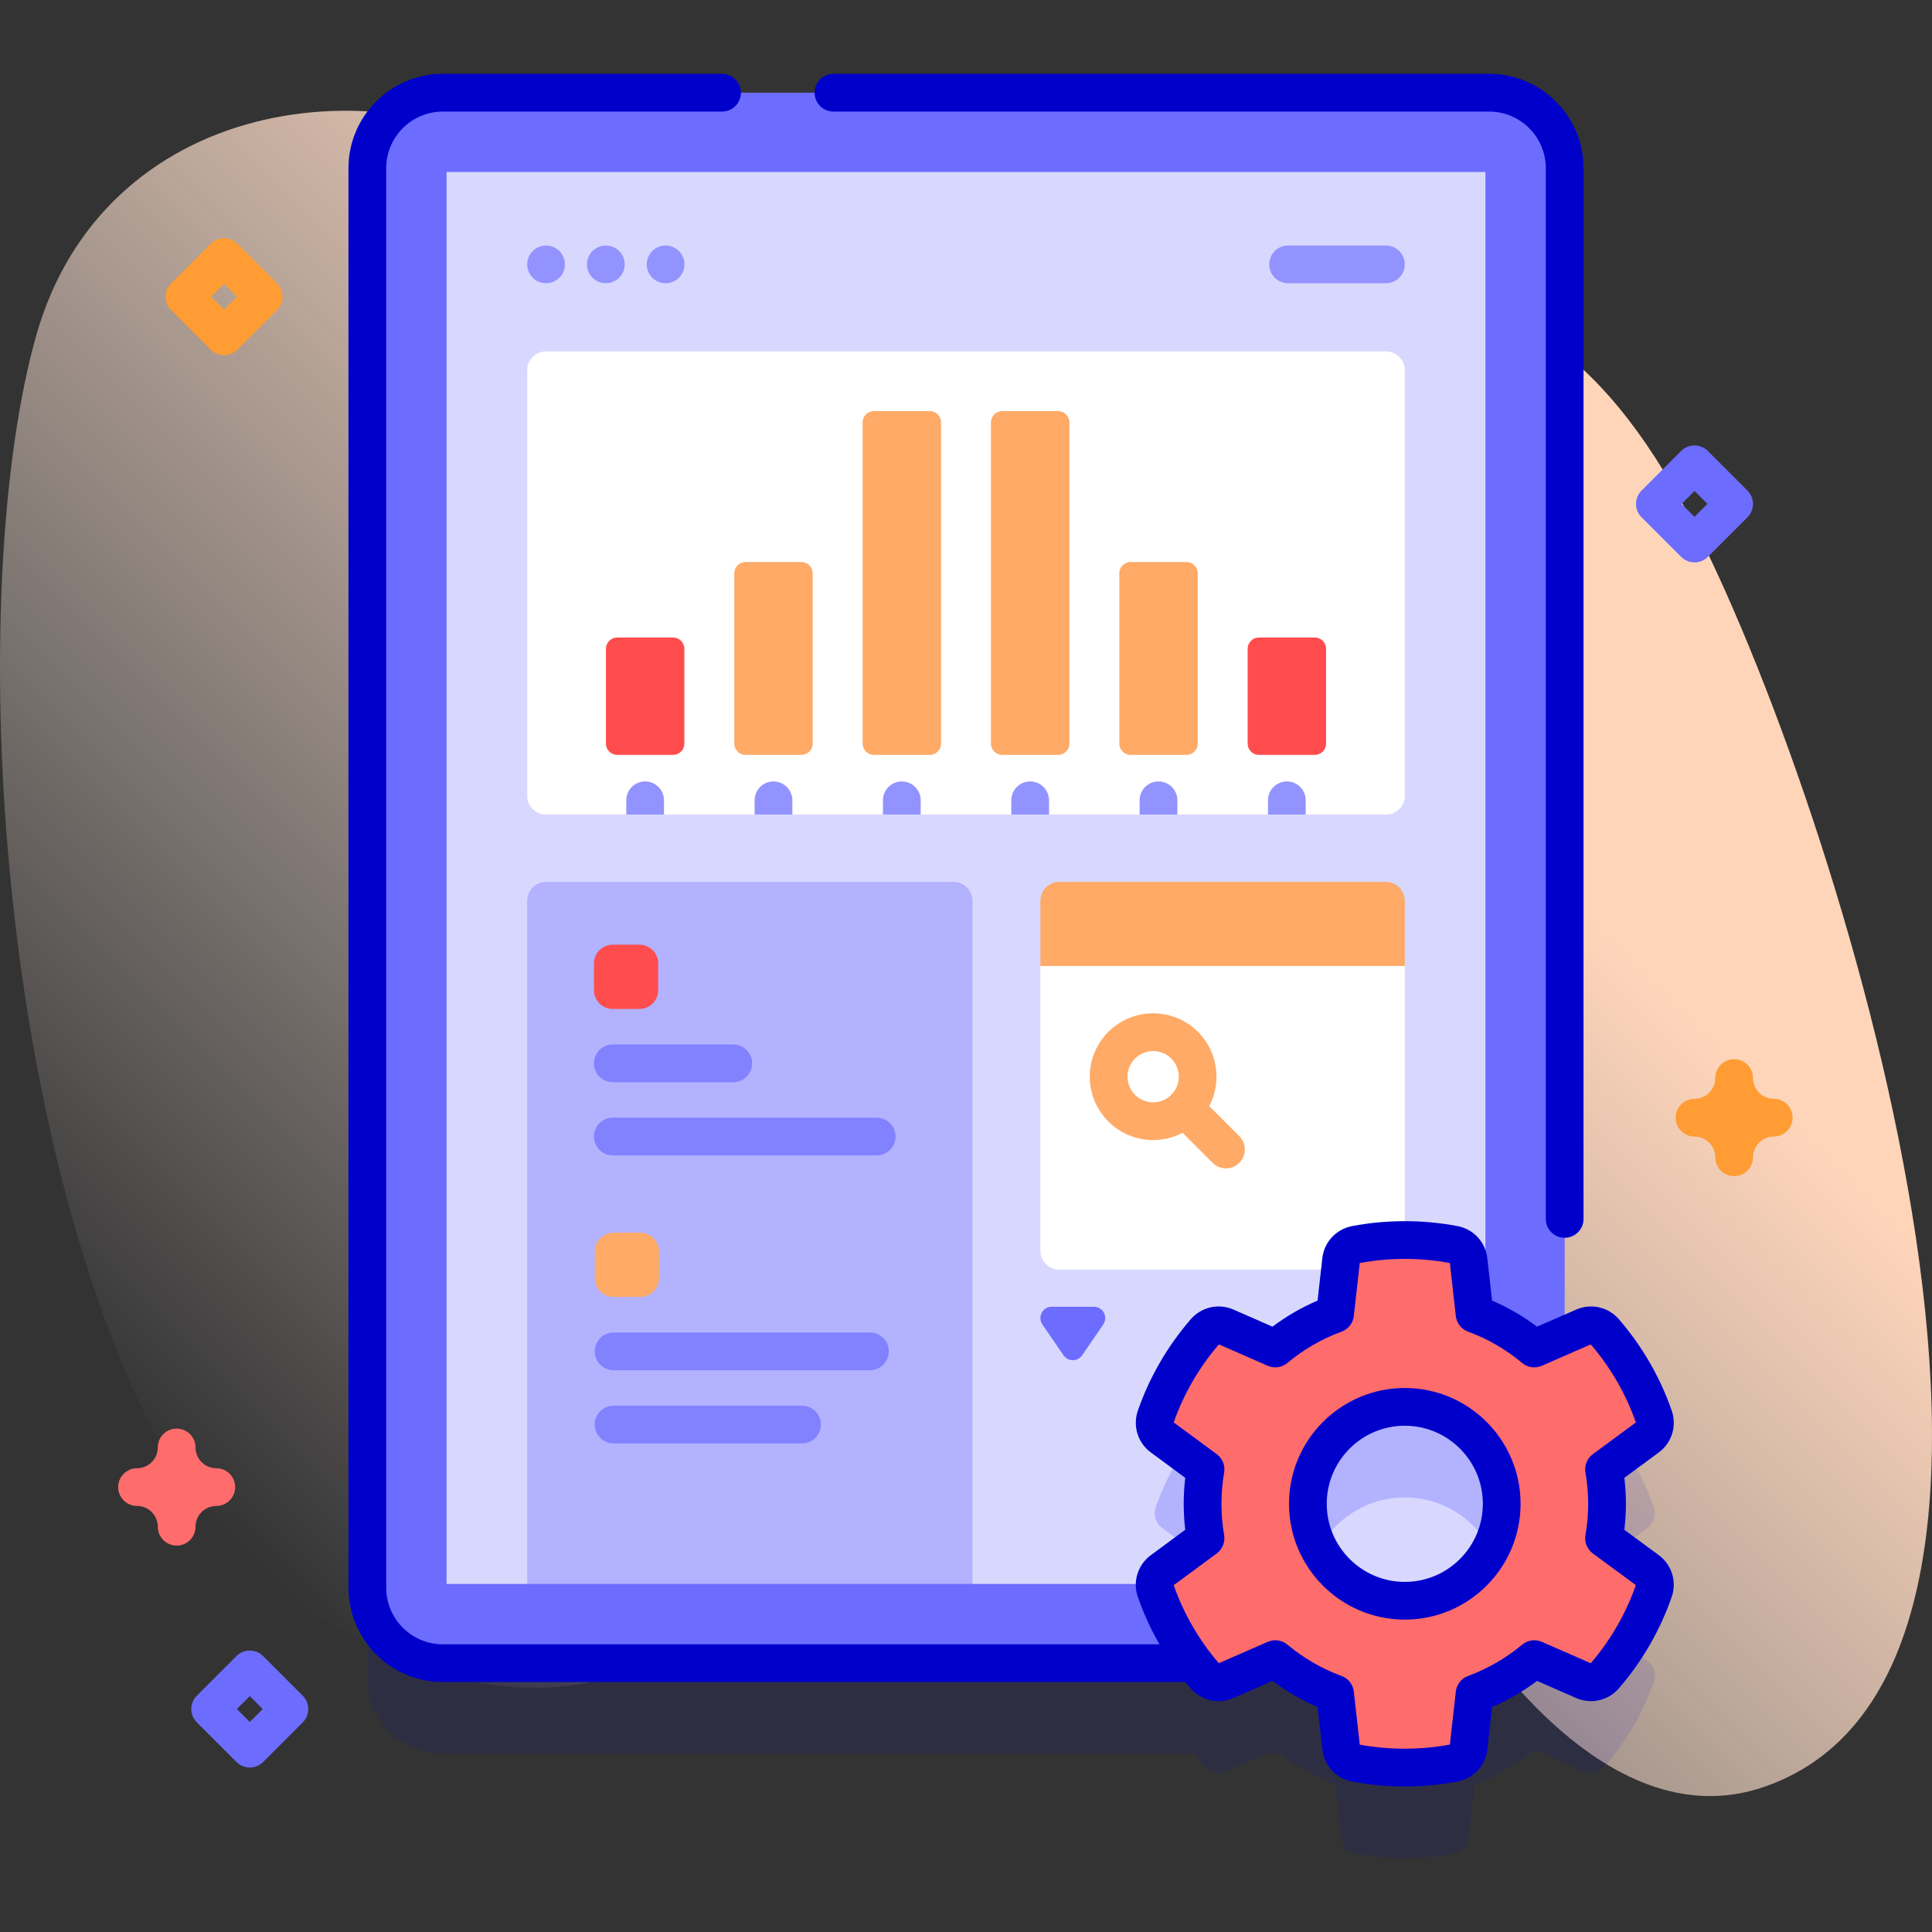 <svg id="Capa_1" enable-background="new 0 0 512 512" height="512" viewBox="0 0 512 512" width="512" xmlns="http://www.w3.org/2000/svg" xmlns:xlink="http://www.w3.org/1999/xlink"><rect x="0" y="0" width="512" height="512" fill="#333333" stroke="none"/><linearGradient id="SVGID_1_" gradientUnits="userSpaceOnUse" x1="84.471" x2="418.924" y1="431.654" y2="97.202"><stop offset="0" stop-color="#fff2ed" stop-opacity="0"/><stop offset=".294" stop-color="#ffe9dd" stop-opacity=".373"/><stop offset=".787" stop-color="#ffd5ba"/></linearGradient><g><g><path d="m447.867 137.181c-48.717-93.061-106.709-54.881-180.567-14.897-11.812 6.395-27.001 7.207-38.986 1.143-9.552-4.833-16.087-13.909-22.574-22.425-16.086-21.117-34.816-40.42-57.1-54.845-48.797-31.587-121.392-19.35-138.995 42.599-18.07 63.591-12.273 203.759 30.431 289.648 22.781 45.819 83.995 85.815 133.402 61.576 82.454-40.452 128.606-172.563 203.353-29.449 11.248 21.536 47.95 77.948 90.887 62.943 91.464-31.965 19.05-261.981-19.851-336.293z" fill="url(#SVGID_1_)"/></g><g><g><g><path d="m436.617 440.147-11.527-8.488c.509-2.974.795-6.026.795-9.143 0-3.101-.286-6.154-.795-9.127l11.529-8.49c1.698-1.251 2.366-3.466 1.671-5.458-2.909-8.342-7.362-15.962-13.019-22.529-1.375-1.596-3.626-2.122-5.557-1.279l-5.065 2.213v-309.277c0-11.046-8.954-20-20-20h-277.3c-11.046 0-20 8.954-20 20v376.188c0 11.046 8.954 20 20 20h199.237c.874 1.151 1.769 2.285 2.711 3.378 1.375 1.597 3.626 2.123 5.557 1.279l10.659-4.657h3.803c4.347 3.394 9.221 6.141 14.492 8.085l1.589 14.214c.234 2.097 1.817 3.786 3.891 4.176 4.215.792 8.562 1.2 12.997 1.2 4.449 0 8.801-.418 13.018-1.215 2.071-.392 3.651-2.08 3.886-4.174l1.589-14.2c5.82-2.147 11.146-5.263 15.821-9.159l13.103 5.731c1.93.844 4.18.319 5.556-1.275 5.657-6.558 10.111-14.178 13.03-22.53.696-1.994.029-4.211-1.671-5.463z" fill="#0000cb" opacity=".1"/><path d="m394.65 440.757h-277.3c-11.046 0-20-8.954-20-20v-376.188c0-11.046 8.954-20 20-20h277.3c11.046 0 20 8.954 20 20v376.188c0 11.046-8.954 20-20 20z" fill="#6c6cff"/><path d="m393.65 45.573v374.18h-135.936l-8.328-5h-99.672l-10 5h-21.364v-374.18z" fill="#d8d8ff"/><g fill="#b2b2ff"><path d="m390.78 372.203-1.59-14.2c-.24-2.09-1.82-3.78-3.89-4.17-4.21-.8-8.57-1.22-13.02-1.22-4.44 0-8.79.42-13 1.22-2.07.39-3.65 2.08-3.88 4.17l-1.59 14.2c-5.82 2.13-11.16 5.25-15.84 9.16l-13.09-5.73c-1.93-.84-4.18-.32-5.55 1.27-5.67 6.56-10.13 14.18-13.05 22.52-.69 1.99-.03 4.21 1.67 5.46l11.53 8.51c-.36 2.09-.6 4.21-.71 6.36h27.98c1.37-12.87 12.27-22.92 25.53-22.92 8.91 0 16.76 4.54 21.37 11.42v-34.9c-.94-.41-1.9-.8-2.87-1.15z"/><path d="m257.714 419.757h-118v-181.038c0-2.761 2.239-5 5-5h108c2.761 0 5 2.239 5 5z"/></g></g><g><path d="m372.29 255.983v75.47c0 2.76-2.24 5-5 5h-86.58c-2.76 0-5-2.24-5-5v-75.47l7.688-5h80.03z" fill="#fff"/><g fill="#fa6"><path d="m372.286 255.985v-17.266c0-2.761-2.239-5-5-5h-86.572c-2.761 0-5 2.239-5 5v17.266z"/><path d="m328.43 301.095-7.958-7.958c3.32-6.337 2.321-14.364-2.998-19.683-6.55-6.549-17.206-6.549-23.756 0-6.549 6.549-6.549 17.207 0 23.756 3.275 3.274 7.576 4.912 11.878 4.912 2.685 0 5.369-.638 7.805-1.914l7.958 7.958c.977.976 2.256 1.464 3.536 1.464s2.559-.488 3.536-1.464c1.952-1.952 1.952-5.118-.001-7.071zm-27.64-10.955c-2.65-2.65-2.65-6.963 0-9.613 1.325-1.325 3.066-1.988 4.807-1.988s3.481.663 4.807 1.988c2.65 2.65 2.65 6.963 0 9.613s-6.963 2.65-9.614 0z"/></g></g><g fill="#9393ff"><circle cx="144.714" cy="70.065" r="5"/><circle cx="160.55" cy="70.065" r="5"/><circle cx="176.387" cy="70.065" r="5"/></g><g><path d="m367.286 215.865h-21.256l-5-5-5 5h-24.012l-5-5-5 5h-24.012l-5-5-5 5h-24.012l-5-5-5 5h-24.012l-5-5-5 5h-24.012l-5-5-5 5h-21.256c-2.761 0-5-2.239-5-5v-112.735c0-2.761 2.239-5 5-5h222.572c2.761 0 5 2.239 5 5v112.735c0 2.762-2.238 5-5 5z" fill="#fff"/><g fill="#9393ff"><path d="m175.969 215.865v-3.776c0-2.761-2.239-5-5-5s-5 2.239-5 5v3.776z"/><path d="m209.982 215.865v-3.776c0-2.761-2.239-5-5-5s-5 2.239-5 5v3.776z"/><path d="m243.994 215.865v-3.776c0-2.761-2.239-5-5-5s-5 2.239-5 5v3.776z"/><path d="m278.006 215.865v-3.776c0-2.761-2.239-5-5-5s-5 2.239-5 5v3.776z"/><path d="m312.018 215.865v-3.776c0-2.761-2.239-5-5-5s-5 2.239-5 5v3.776z"/><path d="m346.031 215.865v-3.776c0-2.761-2.239-5-5-5s-5 2.239-5 5v3.776z"/></g><g><path d="m178.362 200.055h-14.785c-1.657 0-3-1.343-3-3v-25.115c0-1.657 1.343-3 3-3h14.785c1.657 0 3 1.343 3 3v25.115c0 1.657-1.344 3-3 3z" fill="#ff4d4d"/><g fill="#fa6"><path d="m212.374 200.055h-14.784c-1.657 0-3-1.343-3-3v-45.115c0-1.657 1.343-3 3-3h14.784c1.657 0 3 1.343 3 3v45.115c0 1.657-1.343 3-3 3z"/><path d="m246.386 200.055h-14.784c-1.657 0-3-1.343-3-3v-85.115c0-1.657 1.343-3 3-3h14.784c1.657 0 3 1.343 3 3v85.115c0 1.657-1.343 3-3 3z"/><path d="m280.398 200.055h-14.784c-1.657 0-3-1.343-3-3v-85.115c0-1.657 1.343-3 3-3h14.784c1.657 0 3 1.343 3 3v85.115c0 1.657-1.343 3-3 3z"/><path d="m314.411 200.055h-14.784c-1.657 0-3-1.343-3-3v-45.115c0-1.657 1.343-3 3-3h14.784c1.657 0 3 1.343 3 3v45.115c0 1.657-1.344 3-3 3z"/></g><path d="m348.423 200.055h-14.784c-1.657 0-3-1.343-3-3v-25.115c0-1.657 1.343-3 3-3h14.784c1.657 0 3 1.343 3 3v25.115c0 1.657-1.343 3-3 3z" fill="#ff4d4d"/></g></g><path d="m336.355 70.065c0 2.761 2.239 5 5 5h25.931c2.761 0 5-2.239 5-5s-2.239-5-5-5h-25.931c-2.761 0-5 2.239-5 5z" fill="#9393ff"/><g><g><path d="m169.436 267.386h-7.04c-2.761 0-5-2.239-5-5v-7.04c0-2.761 2.239-5 5-5h7.04c2.761 0 5 2.239 5 5v7.04c0 2.761-2.239 5-5 5z" fill="#ff4d4d"/><g fill="#8282ff"><path d="m157.396 281.797c0 2.761 2.239 5 5 5h31.931c2.761 0 5-2.239 5-5s-2.239-5-5-5h-31.931c-2.761 0-5 2.239-5 5z"/><path d="m232.327 296.196h-69.931c-2.761 0-5 2.239-5 5s2.239 5 5 5h69.931c2.761 0 5-2.239 5-5s-2.239-5-5-5z"/></g></g><g><path d="m169.651 343.715h-7.04c-2.761 0-5-2.239-5-5v-7.04c0-2.761 2.239-5 5-5h7.04c2.761 0 5 2.239 5 5v7.04c0 2.761-2.238 5-5 5z" fill="#fa6"/><g fill="#8282ff"><path d="m157.612 358.126c0 2.761 2.239 5 5 5h67.931c2.761 0 5-2.239 5-5s-2.239-5-5-5h-67.931c-2.762 0-5 2.238-5 5z"/><path d="m212.543 372.524h-49.931c-2.761 0-5 2.239-5 5s2.239 5 5 5h49.931c2.761 0 5-2.239 5-5s-2.239-5-5-5z"/></g></g></g><path d="m276.244 351.004 5.589 8.158c1.192 1.739 3.758 1.739 4.95 0l5.589-8.158c1.364-1.991-.062-4.695-2.475-4.695h-11.177c-2.414 0-3.84 2.704-2.476 4.695z" fill="#6c6cff"/><g><path d="m425.886 398.517c0-3.101-.286-6.154-.795-9.127l11.529-8.49c1.698-1.251 2.366-3.466 1.671-5.458-2.909-8.342-7.362-15.962-13.019-22.529-1.375-1.596-3.626-2.122-5.557-1.279l-13.117 5.731c-4.659-3.896-10.001-7.028-15.821-9.159l-1.589-14.2c-.234-2.095-1.815-3.783-3.886-4.174-4.217-.797-8.569-1.215-13.018-1.215-4.448 0-8.79.418-13.002 1.215-2.071.392-3.651 2.08-3.885 4.174l-1.589 14.201c-5.82 2.131-11.162 5.247-15.837 9.159l-13.09-5.731c-1.929-.844-4.178-.321-5.555 1.272-5.668 6.557-10.124 14.177-13.043 22.52-.697 1.991-.031 4.208 1.667 5.461l11.529 8.503c-.509 2.973-.779 6.01-.779 9.127 0 3.116.27 6.169.779 9.143l-11.529 8.503c-1.698 1.252-2.364 3.469-1.667 5.46 2.918 8.34 7.369 15.957 13.015 22.513 1.375 1.597 3.626 2.123 5.557 1.279l13.116-5.731c4.675 3.896 10.017 7.012 15.837 9.159l1.589 14.214c.234 2.097 1.817 3.786 3.891 4.176 4.215.792 8.562 1.2 12.997 1.2 4.449 0 8.801-.418 13.018-1.215 2.071-.392 3.651-2.08 3.886-4.174l1.589-14.2c5.82-2.147 11.146-5.263 15.821-9.159l13.103 5.731c1.93.844 4.18.319 5.556-1.275 5.657-6.558 10.111-14.178 13.03-22.53.696-1.992.029-4.21-1.67-5.461l-11.527-8.488c.509-2.977.795-6.03.795-9.146zm-53.601 25.7c-14.191 0-25.685-11.509-25.685-25.7 0-14.176 11.494-25.685 25.685-25.685s25.685 11.509 25.685 25.685c0 14.191-11.494 25.7-25.685 25.7z" fill="#ff6c6c"/><g fill="#0000cb"><path d="m220.881 29.569h173.77c8.271 0 15 6.729 15 15v278.459c0 2.761 2.239 5 5 5s5-2.239 5-5v-278.459c0-13.785-11.215-25-25-25h-173.77c-2.761 0-5 2.239-5 5s2.239 5 5 5z"/><path d="m439.583 412.121-9.114-6.711c.277-2.322.417-4.63.417-6.894 0-2.255-.14-4.558-.417-6.877l9.116-6.713c3.479-2.562 4.856-7.035 3.428-11.13-3.09-8.863-7.785-16.987-13.952-24.146-2.828-3.284-7.389-4.329-11.347-2.597l-10.366 4.529c-3.71-2.783-7.707-5.098-11.935-6.912l-1.256-11.22c-.481-4.297-3.666-7.726-7.926-8.531-9.14-1.728-18.748-1.729-27.878 0-4.259.806-7.443 4.235-7.924 8.531l-1.255 11.219c-4.243 1.818-8.244 4.132-11.949 6.911l-10.338-4.526c-3.954-1.731-8.513-.693-11.343 2.583-6.169 7.136-10.873 15.258-13.98 24.138-1.434 4.096-.06 8.571 3.418 11.136l9.123 6.728c-.27 2.291-.405 4.593-.405 6.877 0 2.292.136 4.6.405 6.894l-9.123 6.728c-3.479 2.564-4.853 7.04-3.419 11.136 1.523 4.351 3.433 8.519 5.707 12.483h-189.92c-8.271 0-15-6.729-15-15v-376.188c0-8.271 6.729-15 15-15h73.994c2.761 0 5-2.239 5-5s-2.239-5-5-5h-73.994c-13.785 0-25 11.215-25 25v376.188c0 13.785 11.215 25 25 25h196.811c.447.549.885 1.103 1.349 1.642 2.828 3.283 7.389 4.328 11.347 2.597l10.371-4.531c3.705 2.771 7.704 5.083 11.945 6.908l1.256 11.239c.482 4.302 3.671 7.731 7.936 8.533 4.54.854 9.223 1.286 13.92 1.286 4.686 0 9.378-.438 13.946-1.302 4.26-.806 7.445-4.234 7.926-8.531l1.257-11.226c4.228-1.821 8.222-4.134 11.928-6.907l10.356 4.53c3.956 1.73 8.516.689 11.345-2.59 6.164-7.145 10.862-15.269 13.964-24.146 1.433-4.099.056-8.574-3.424-11.138zm-18.022 28.649-12.958-5.668c-1.735-.758-3.75-.472-5.205.74-4.309 3.59-9.137 6.386-14.351 8.309-1.775.654-3.029 2.255-3.239 4.135l-1.572 14.043c-7.842 1.466-16.123 1.456-23.887.014l-1.571-14.057c-.21-1.88-1.464-3.481-3.239-4.135-5.233-1.93-10.066-4.726-14.366-8.309-1.455-1.212-3.467-1.5-5.203-.741l-12.972 5.667c-5.26-6.134-9.281-13.089-11.953-20.677l11.402-8.409c1.521-1.122 2.279-3.004 1.96-4.867-.469-2.745-.708-5.537-.708-8.3 0-2.752.238-5.539.708-8.284.319-1.863-.44-3.746-1.96-4.867l-11.402-8.408c2.676-7.599 6.705-14.555 11.976-20.679l12.945 5.667c1.74.762 3.759.472 5.214-.746 4.293-3.593 9.12-6.385 14.347-8.298 1.781-.652 3.04-2.255 3.25-4.139l1.572-14.044c7.821-1.463 16.057-1.462 23.887 0l1.572 14.044c.21 1.884 1.469 3.487 3.25 4.139 5.202 1.904 10.024 4.696 14.333 8.299 1.455 1.216 3.472 1.505 5.209.746l12.972-5.668c5.273 6.146 9.294 13.104 11.955 20.688l-11.401 8.396c-1.522 1.122-2.282 3.006-1.963 4.87.48 2.805.723 5.592.723 8.284 0 2.702-.243 5.495-.723 8.3-.319 1.864.441 3.748 1.963 4.87l11.399 8.394c-2.671 7.599-6.696 14.559-11.964 20.691z"/><path d="m372.285 367.832c-16.919 0-30.685 13.765-30.685 30.685 0 16.928 13.765 30.7 30.685 30.7s30.685-13.772 30.685-30.7c0-16.92-13.765-30.685-30.685-30.685zm0 51.385c-11.405 0-20.685-9.286-20.685-20.7 0-11.405 9.279-20.685 20.685-20.685s20.685 9.279 20.685 20.685c0 11.414-9.28 20.7-20.685 20.7z"/></g></g></g><g><path d="m46.815 409.597c-2.761 0-5-2.239-5-5 0-3.033-2.467-5.5-5.5-5.5-2.761 0-5-2.239-5-5s2.239-5 5-5c3.033 0 5.5-2.467 5.5-5.5 0-2.761 2.239-5 5-5s5 2.239 5 5c0 3.033 2.467 5.5 5.5 5.5 2.761 0 5 2.239 5 5s-2.239 5-5 5c-3.033 0-5.5 2.467-5.5 5.5 0 2.761-2.239 5-5 5z" fill="#ff6c6c"/></g><g><path d="m459.562 311.696c-2.761 0-5-2.239-5-5 0-3.033-2.467-5.5-5.5-5.5-2.761 0-5-2.239-5-5s2.239-5 5-5c3.033 0 5.5-2.467 5.5-5.5 0-2.761 2.239-5 5-5s5 2.239 5 5c0 3.033 2.467 5.5 5.5 5.5 2.761 0 5 2.239 5 5s-2.239 5-5 5c-3.033 0-5.5 2.467-5.5 5.5 0 2.761-2.238 5-5 5z" fill="#ff9c33"/></g><g><path d="m449.062 149.043c-1.28 0-2.559-.488-3.536-1.464l-10.5-10.5c-1.953-1.953-1.953-5.119 0-7.071l10.5-10.5c1.953-1.952 5.118-1.952 7.071 0l10.5 10.5c1.953 1.953 1.953 5.119 0 7.071l-10.5 10.5c-.975.975-2.255 1.464-3.535 1.464zm-3.428-15.5 3.429 3.429 3.429-3.429-3.429-3.429z" fill="#6c6cff"/></g><g><path d="m66.197 468.412c-1.28 0-2.559-.488-3.536-1.464l-10.5-10.5c-1.953-1.953-1.953-5.119 0-7.071l10.5-10.5c1.953-1.952 5.118-1.952 7.071 0l10.5 10.5c1.953 1.953 1.953 5.119 0 7.071l-10.5 10.5c-.976.976-2.255 1.464-3.535 1.464zm-3.429-15.5 3.429 3.429 3.429-3.429-3.429-3.429z" fill="#6c6cff"/></g><g><path d="m59.377 94.139c-1.28 0-2.559-.488-3.536-1.464l-10.5-10.5c-1.953-1.953-1.953-5.119 0-7.071l10.5-10.5c1.953-1.952 5.118-1.952 7.071 0l10.5 10.5c1.953 1.953 1.953 5.119 0 7.071l-10.5 10.5c-.976.976-2.255 1.464-3.535 1.464zm-3.429-15.5 3.429 3.429 3.429-3.429-3.429-3.429z" fill="#ff9c33"/></g></g></g></svg>